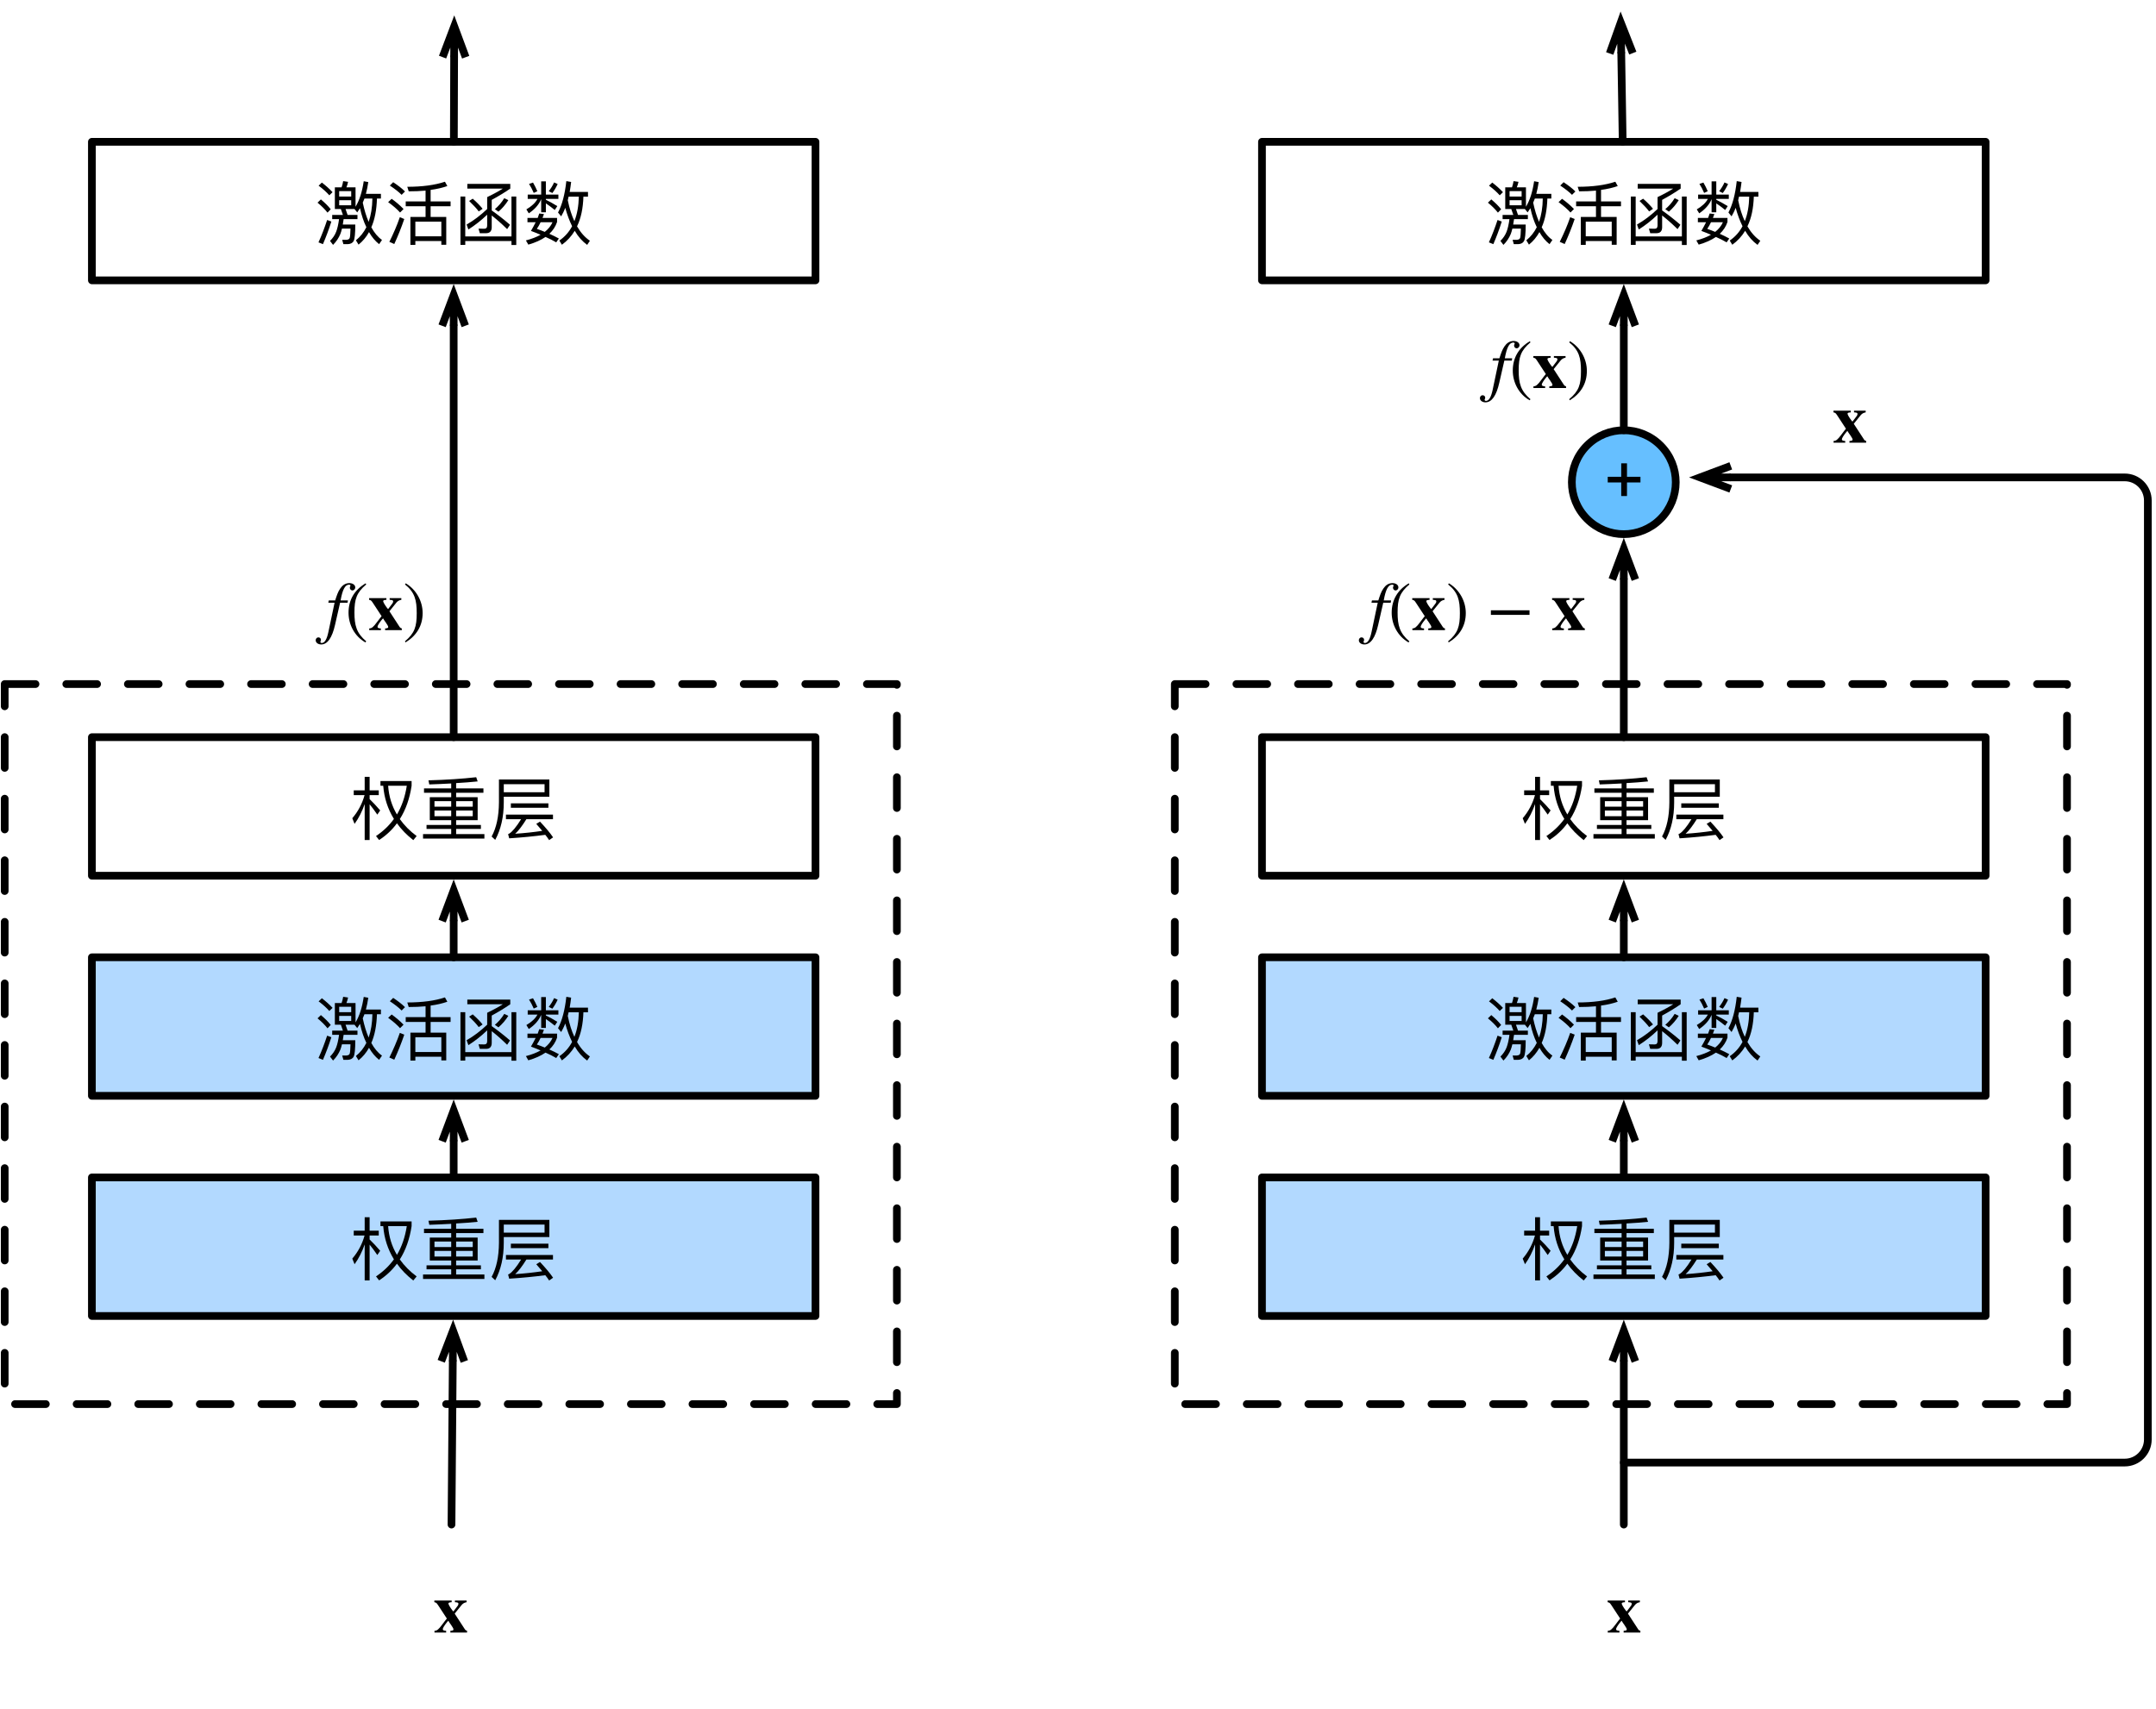 <?xml version="1.0" encoding="UTF-8"?>
<svg xmlns="http://www.w3.org/2000/svg" xmlns:xlink="http://www.w3.org/1999/xlink" width="373.333" height="296" viewBox="0 0 373.333 296" version="1.1">
<g id="surface1">
<path style="fill:none;stroke-width:1;stroke-linecap:round;stroke-linejoin:round;stroke:rgb(0%,0%,0%);stroke-opacity:1;stroke-dasharray:4,4;stroke-miterlimit:10;" d="M 112.602 -10.148 L 228.5 -10.148 L 228.5 83.399 L 112.602 83.399 Z M 112.602 -10.148 " transform="matrix(1.333,0,0,1.333,53.333,132)"/>
<path style=" stroke:none;fill-rule:nonzero;fill:rgb(69.804%,85.098%,100%);fill-opacity:1;" d="M 218.566 227.934 L 343.902 227.934 L 343.902 203.934 L 218.566 203.934 Z M 218.566 227.934 "/>
<path style="fill:none;stroke-width:1;stroke-linecap:round;stroke-linejoin:round;stroke:rgb(0%,0%,0%);stroke-opacity:1;stroke-miterlimit:10;" d="M 123.925 53.95 L 217.927 53.95 L 217.927 71.95 L 123.925 71.95 Z M 123.925 53.95 " transform="matrix(1.333,0,0,1.333,53.333,132)"/>
<path style=" stroke:none;fill-rule:nonzero;fill:rgb(0%,0%,0%);fill-opacity:1;" d="M 266.672 215.559 C 267.047 215.996 267.484 216.602 268.004 217.352 L 268.504 216.621 C 267.879 215.891 267.273 215.246 266.672 214.664 L 266.672 213.977 L 268.254 213.977 L 268.254 213.141 L 266.672 213.141 L 266.672 210.809 L 265.816 210.809 L 265.816 213.141 L 263.922 213.141 L 263.922 213.977 L 265.797 213.977 C 265.379 215.477 264.672 216.809 263.672 217.977 L 264.066 218.953 C 264.797 217.934 265.379 216.789 265.816 215.516 L 265.816 221.746 L 266.672 221.746 Z M 273.109 212.352 C 272.816 214.227 272.254 215.891 271.398 217.328 C 270.523 215.852 270.004 214.203 269.879 212.352 Z M 270.879 218.102 C 270.066 219.227 269.023 220.227 267.773 221.059 L 268.316 221.746 C 269.523 220.953 270.566 219.996 271.398 218.852 C 272.148 219.914 273.086 220.871 274.234 221.766 L 274.816 221.059 C 273.629 220.184 272.672 219.203 271.898 218.121 C 272.922 216.516 273.609 214.578 273.941 212.352 L 273.941 211.539 L 268.547 211.539 L 268.547 212.352 L 269.023 212.352 C 269.191 214.453 269.816 216.371 270.879 218.102 Z M 270.879 218.102 "/>
<path style=" stroke:none;fill-rule:nonzero;fill:rgb(0%,0%,0%);fill-opacity:1;" d="M 277.086 214.328 L 277.086 218.309 L 280.797 218.309 L 280.797 219.141 L 276.523 219.141 L 276.523 219.828 L 280.797 219.828 L 280.797 220.727 L 275.922 220.727 L 275.922 221.496 L 286.547 221.496 L 286.547 220.727 L 281.648 220.727 L 281.648 219.828 L 285.941 219.828 L 285.941 219.141 L 281.648 219.141 L 281.648 218.309 L 285.379 218.309 L 285.379 214.328 L 281.648 214.328 L 281.648 213.559 L 286.379 213.559 L 286.379 212.809 L 281.648 212.809 L 281.648 211.891 C 282.984 211.809 284.234 211.727 285.379 211.602 L 285.129 210.871 C 282.734 211.141 279.984 211.328 276.859 211.414 L 277.004 212.121 C 278.316 212.078 279.586 212.016 280.797 211.953 L 280.797 212.809 L 276.086 212.809 L 276.086 213.559 L 280.797 213.559 L 280.797 214.328 Z M 284.523 217.621 L 281.648 217.621 L 281.648 216.641 L 284.523 216.641 Z M 280.797 217.621 L 277.898 217.621 L 277.898 216.641 L 280.797 216.641 Z M 277.898 215.977 L 277.898 215.016 L 280.797 215.016 L 280.797 215.977 Z M 281.648 215.016 L 284.523 215.016 L 284.523 215.977 L 281.648 215.977 Z M 281.648 215.016 "/>
<path style=" stroke:none;fill-rule:nonzero;fill:rgb(0%,0%,0%);fill-opacity:1;" d="M 291.129 215.391 L 291.129 216.164 L 297.629 216.164 L 297.629 215.391 Z M 290.273 217.352 L 290.273 218.141 L 292.898 218.141 C 292.066 219.496 291.359 220.328 290.836 220.641 C 290.773 220.664 290.734 220.703 290.648 220.727 L 290.836 221.453 C 293.109 221.309 295.191 221.102 297.086 220.852 C 297.336 221.141 297.547 221.453 297.754 221.766 L 298.441 221.289 C 297.922 220.516 297.148 219.602 296.172 218.559 L 295.523 218.953 C 295.879 219.371 296.234 219.766 296.566 220.164 C 295.023 220.391 293.461 220.559 291.879 220.664 C 292.441 220.164 293.086 219.309 293.816 218.141 L 298.422 218.141 L 298.422 217.352 Z M 296.961 212.078 L 296.961 213.477 L 289.898 213.477 L 289.898 212.078 Z M 289.898 214.246 L 297.797 214.246 L 297.797 211.266 L 289.066 211.266 L 289.066 215.246 C 289.047 217.664 288.629 219.621 287.797 221.141 L 288.422 221.727 C 289.398 219.914 289.898 217.746 289.898 215.246 Z M 289.898 214.246 "/>
<path style=" stroke:none;fill-rule:nonzero;fill:rgb(0%,0%,0%);fill-opacity:1;" d="M 284.047 282.734 L 284.047 282.441 C 283.859 282.379 283.773 282.336 283.691 282.211 L 281.898 279.461 L 283.109 277.961 C 283.336 277.691 283.586 277.547 283.961 277.484 L 283.961 277.191 L 281.941 277.191 L 281.941 277.484 L 282.191 277.504 C 282.461 277.547 282.547 277.586 282.547 277.773 C 282.547 277.961 282.422 278.129 282.086 278.547 L 281.672 279.086 C 281.609 279.023 281.566 278.961 281.504 278.898 C 281.109 278.379 280.816 277.879 280.816 277.711 C 280.816 277.566 280.984 277.504 281.379 277.484 L 281.379 277.191 L 278.379 277.191 L 278.379 277.484 C 278.691 277.547 278.754 277.586 279.004 277.961 L 280.547 280.316 C 280.359 280.547 280.461 280.422 280.273 280.648 L 279.754 281.336 C 279.086 282.234 278.836 282.422 278.398 282.441 L 278.398 282.734 L 280.422 282.734 L 280.422 282.441 C 280.004 282.422 279.836 282.336 279.836 282.148 C 279.836 281.961 280.129 281.484 280.586 280.922 C 280.672 280.836 280.734 280.754 280.797 280.691 C 280.941 280.941 281.109 281.191 281.297 281.441 C 281.586 281.859 281.691 282.066 281.691 282.211 C 281.691 282.359 281.523 282.422 281.148 282.441 L 281.148 282.734 Z M 284.047 282.734 "/>
<path style="fill:none;stroke-width:1;stroke-linecap:round;stroke-linejoin:round;stroke:rgb(0%,0%,0%);stroke-opacity:1;stroke-miterlimit:10;" d="M 170.926 99.05 L 170.926 77.851 " transform="matrix(1.333,0,0,1.333,53.333,132)"/>
<path style="fill:none;stroke-width:1;stroke-linecap:butt;stroke-linejoin:miter;stroke:rgb(0%,0%,0%);stroke-opacity:1;stroke-miterlimit:10;" d="M 170.926 73.852 L 170.926 77.851 M 169.426 77.851 L 170.926 73.852 L 172.426 77.851 " transform="matrix(1.333,0,0,1.333,53.333,132)"/>
<path style="fill-rule:nonzero;fill:rgb(40%,74.902%,100%);fill-opacity:1;stroke-width:1;stroke-linecap:round;stroke-linejoin:round;stroke:rgb(0%,0%,0%);stroke-opacity:1;stroke-miterlimit:10;" d="M 175.698 -41.147 C 178.335 -38.511 178.335 -34.239 175.698 -31.603 C 173.062 -28.966 168.79 -28.966 166.153 -31.603 C 163.517 -34.239 163.517 -38.511 166.153 -41.147 C 168.79 -43.784 173.062 -43.784 175.698 -41.147 " transform="matrix(1.333,0,0,1.333,53.333,132)"/>
<path style=" stroke:none;fill-rule:nonzero;fill:rgb(0%,0%,0%);fill-opacity:1;" d="M 280.73 85.906 L 280.73 83.555 L 278.395 83.555 L 278.395 82.574 L 280.73 82.574 L 280.73 80.242 L 281.73 80.242 L 281.73 82.574 L 284.062 82.574 L 284.062 83.555 L 281.73 83.555 L 281.73 85.906 Z M 280.73 85.906 "/>
<path style=" stroke:none;fill-rule:nonzero;fill:rgb(69.804%,85.098%,100%);fill-opacity:1;" d="M 218.566 189.801 L 343.902 189.801 L 343.902 165.801 L 218.566 165.801 Z M 218.566 189.801 "/>
<path style="fill:none;stroke-width:1;stroke-linecap:round;stroke-linejoin:round;stroke:rgb(0%,0%,0%);stroke-opacity:1;stroke-miterlimit:10;" d="M 123.925 25.351 L 217.927 25.351 L 217.927 43.351 L 123.925 43.351 Z M 123.925 25.351 " transform="matrix(1.333,0,0,1.333,53.333,132)"/>
<path style=" stroke:none;fill-rule:nonzero;fill:rgb(0%,0%,0%);fill-opacity:1;" d="M 260.648 173.715 L 260.648 177.465 L 261.691 177.465 L 262.047 178.488 L 260.191 178.488 L 260.191 179.215 L 261.379 179.215 C 261.254 180.133 261.086 180.863 260.879 181.402 C 260.648 181.988 260.297 182.508 259.816 182.988 L 260.336 183.676 C 260.898 183.113 261.316 182.488 261.609 181.777 C 261.711 181.508 261.797 181.215 261.879 180.863 L 263.359 180.863 C 263.336 181.695 263.297 182.215 263.234 182.445 C 263.172 182.676 262.961 182.777 262.648 182.801 L 261.922 182.801 L 262.129 183.551 L 262.879 183.551 C 263.359 183.527 263.711 183.363 263.898 183.008 C 264.086 182.676 264.191 181.715 264.191 180.152 L 262.023 180.152 C 262.066 179.863 262.109 179.57 262.172 179.215 L 264.566 179.215 L 264.566 178.488 L 262.859 178.488 L 262.504 177.465 L 264.047 177.465 L 264.523 178.051 C 264.672 177.84 264.836 177.59 265.004 177.32 C 265.273 178.57 265.648 179.676 266.109 180.613 C 265.648 181.527 265.047 182.277 264.297 182.883 L 264.754 183.633 C 265.484 183.051 266.086 182.32 266.566 181.465 C 267.066 182.34 267.648 183.027 268.316 183.551 L 268.816 182.82 C 268.086 182.32 267.484 181.57 266.961 180.633 C 267.566 179.277 267.879 177.613 267.941 175.652 L 268.629 175.652 L 268.629 174.84 L 266.023 174.84 C 266.191 174.215 266.336 173.527 266.441 172.801 L 265.648 172.652 C 265.379 174.465 264.922 175.945 264.234 177.07 L 264.234 173.715 L 262.648 173.715 C 262.773 173.402 262.879 173.09 262.941 172.758 L 262.086 172.633 C 262.023 173.008 261.941 173.363 261.816 173.715 Z M 265.484 176.363 C 265.586 176.133 265.672 175.883 265.773 175.652 L 267.148 175.652 C 267.129 177.195 266.898 178.551 266.504 179.695 C 266.086 178.738 265.754 177.633 265.484 176.363 Z M 263.484 176.82 L 261.398 176.82 L 261.398 175.945 L 263.484 175.945 Z M 261.398 175.301 L 261.398 174.363 L 263.484 174.363 L 263.484 175.301 Z M 258.398 172.883 L 257.836 173.426 C 258.629 174.008 259.234 174.57 259.691 175.09 L 260.254 174.551 C 259.734 173.988 259.129 173.445 258.398 172.883 Z M 258.234 175.801 L 257.648 176.363 C 258.379 176.965 258.941 177.527 259.379 178.09 L 259.941 177.508 C 259.484 176.926 258.898 176.363 258.234 175.801 Z M 259.316 179.363 C 258.879 180.676 258.398 181.965 257.816 183.238 L 258.586 183.551 C 259.109 182.34 259.609 181.027 260.047 179.633 Z M 259.316 179.363 "/>
<path style=" stroke:none;fill-rule:nonzero;fill:rgb(0%,0%,0%);fill-opacity:1;" d="M 272.922 176.152 L 272.922 176.988 L 276.359 176.988 L 276.359 178.84 L 273.734 178.84 L 273.734 183.676 L 274.586 183.676 L 274.586 183.008 L 279.086 183.008 L 279.086 183.652 L 279.941 183.652 L 279.941 178.84 L 277.234 178.84 L 277.234 176.988 L 280.691 176.988 L 280.691 176.152 L 277.234 176.152 L 277.234 174.152 C 278.336 174.008 279.297 173.777 280.129 173.488 L 279.711 172.738 C 277.984 173.32 275.797 173.613 273.191 173.613 L 273.441 174.402 C 274.484 174.402 275.441 174.363 276.359 174.277 L 276.359 176.152 Z M 274.586 182.195 L 274.586 179.652 L 279.086 179.652 L 279.086 182.195 Z M 270.754 172.82 L 270.172 173.402 C 271.023 173.965 271.711 174.508 272.211 175.008 L 272.797 174.426 C 272.254 173.883 271.566 173.363 270.754 172.82 Z M 270.484 175.695 L 269.879 176.277 C 270.754 176.902 271.441 177.508 271.941 178.07 L 272.547 177.465 C 271.984 176.883 271.297 176.277 270.484 175.695 Z M 271.898 178.883 C 271.398 180.34 270.773 181.758 270.086 183.152 L 270.941 183.527 C 271.566 182.176 272.148 180.715 272.672 179.195 Z M 271.898 178.883 "/>
<path style=" stroke:none;fill-rule:nonzero;fill:rgb(0%,0%,0%);fill-opacity:1;" d="M 283.773 181.008 C 284.922 180.277 286.004 179.426 287.023 178.445 L 287.023 180.301 C 287.023 180.695 286.859 180.883 286.523 180.883 C 286.172 180.883 285.836 180.863 285.523 180.863 L 285.754 181.652 L 286.836 181.652 C 287.484 181.652 287.816 181.301 287.816 180.613 L 287.816 178.59 C 288.547 179.152 289.441 179.926 290.484 180.945 L 290.984 180.195 C 289.898 179.258 288.859 178.445 287.816 177.715 L 287.816 175.883 C 289.004 175.238 290.066 174.59 291.023 173.926 L 291.023 173.113 L 283.586 173.113 L 283.586 173.926 L 289.734 173.926 C 289.129 174.32 288.234 174.82 287.023 175.402 L 287.023 177.465 C 285.879 178.551 284.711 179.445 283.461 180.152 Z M 291.234 175.301 L 291.234 182.215 L 283.234 182.215 L 283.234 175.301 L 282.398 175.301 L 282.398 183.676 L 283.234 183.676 L 283.234 183.008 L 291.234 183.008 L 291.234 183.695 L 292.066 183.695 L 292.066 175.301 Z M 284.523 175.676 L 283.898 176.07 C 284.586 176.738 285.148 177.32 285.566 177.883 L 286.234 177.426 C 285.836 176.926 285.273 176.34 284.523 175.676 Z M 289.984 175.59 C 289.547 176.32 288.984 176.965 288.359 177.488 L 288.984 177.926 C 289.629 177.363 290.211 176.695 290.691 175.926 Z M 289.984 175.59 "/>
<path style=" stroke:none;fill-rule:nonzero;fill:rgb(0%,0%,0%);fill-opacity:1;" d="M 301.129 175.32 L 302.898 175.32 C 302.859 176.945 302.609 178.363 302.129 179.57 C 301.648 178.57 301.273 177.363 300.984 175.945 Z M 301.734 180.445 C 301.191 181.465 300.461 182.277 299.523 182.926 L 299.961 183.652 C 300.859 183.008 301.609 182.195 302.191 181.238 C 302.773 182.258 303.504 183.07 304.336 183.676 L 304.816 182.965 C 303.941 182.363 303.211 181.551 302.586 180.465 C 303.273 179.051 303.629 177.32 303.691 175.32 L 304.484 175.32 L 304.484 174.508 L 301.316 174.508 C 301.398 173.965 301.504 173.402 301.566 172.777 L 300.734 172.633 C 300.484 174.926 300.004 176.738 299.297 178.07 L 299.836 178.738 C 300.086 178.301 300.336 177.82 300.547 177.258 C 300.879 178.465 301.273 179.508 301.734 180.445 Z M 296.047 178.238 C 295.961 178.488 295.879 178.738 295.773 179.008 L 294.004 179.008 L 294.004 179.758 L 295.422 179.758 C 295.191 180.238 294.922 180.715 294.609 181.258 C 295.191 181.465 295.734 181.695 296.273 181.926 C 295.566 182.32 294.711 182.652 293.734 182.902 L 294.148 183.633 C 295.336 183.301 296.336 182.84 297.129 182.301 C 297.836 182.613 298.461 182.926 298.984 183.238 L 299.441 182.57 C 298.922 182.277 298.379 182.027 297.797 181.758 C 298.422 181.176 298.859 180.508 299.129 179.715 L 299.129 179.008 L 296.609 179.008 C 296.691 178.777 296.773 178.57 296.859 178.34 Z M 297.004 181.426 C 296.566 181.238 296.109 181.07 295.629 180.902 C 295.879 180.551 296.086 180.152 296.273 179.758 L 298.336 179.758 C 298.066 180.383 297.609 180.945 297.004 181.426 Z M 294.961 172.883 L 294.273 173.113 C 294.566 173.57 294.836 174.09 295.086 174.676 L 295.711 174.383 C 295.484 173.863 295.254 173.363 294.961 172.883 Z M 298.609 172.863 C 298.398 173.363 298.086 173.863 297.691 174.383 L 298.316 174.695 C 298.691 174.195 298.984 173.676 299.234 173.133 Z M 294.047 174.965 L 294.047 175.715 L 295.734 175.715 C 295.379 176.383 294.734 176.988 293.816 177.527 L 294.234 178.215 C 295.254 177.527 295.984 176.715 296.379 175.758 L 296.379 178.027 L 297.191 178.027 L 297.191 176.488 C 297.609 176.758 298.129 177.152 298.734 177.633 L 299.172 176.965 C 298.504 176.551 297.836 176.176 297.191 175.863 L 297.191 175.715 L 299.359 175.715 L 299.359 174.965 L 297.191 174.965 L 297.191 172.676 L 296.379 172.676 L 296.379 174.965 Z M 294.047 174.965 "/>
<path style="fill:none;stroke-width:1;stroke-linecap:round;stroke-linejoin:round;stroke:rgb(0%,0%,0%);stroke-opacity:1;stroke-miterlimit:10;" d="M 123.925 -80.602 L 217.927 -80.602 L 217.927 -62.602 L 123.925 -62.602 Z M 123.925 -80.602 " transform="matrix(1.333,0,0,1.333,53.333,132)"/>
<path style=" stroke:none;fill-rule:nonzero;fill:rgb(0%,0%,0%);fill-opacity:1;" d="M 260.648 32.449 L 260.648 36.199 L 261.691 36.199 L 262.047 37.223 L 260.191 37.223 L 260.191 37.949 L 261.379 37.949 C 261.254 38.867 261.086 39.598 260.879 40.137 C 260.648 40.723 260.297 41.242 259.816 41.723 L 260.336 42.41 C 260.898 41.848 261.316 41.223 261.609 40.512 C 261.711 40.242 261.797 39.949 261.879 39.598 L 263.359 39.598 C 263.336 40.43 263.297 40.949 263.234 41.18 C 263.172 41.41 262.961 41.512 262.648 41.535 L 261.922 41.535 L 262.129 42.285 L 262.879 42.285 C 263.359 42.262 263.711 42.098 263.898 41.742 C 264.086 41.41 264.191 40.449 264.191 38.887 L 262.023 38.887 C 262.066 38.598 262.109 38.305 262.172 37.949 L 264.566 37.949 L 264.566 37.223 L 262.859 37.223 L 262.504 36.199 L 264.047 36.199 L 264.523 36.785 C 264.672 36.574 264.836 36.324 265.004 36.055 C 265.273 37.305 265.648 38.41 266.109 39.348 C 265.648 40.262 265.047 41.012 264.297 41.617 L 264.754 42.367 C 265.484 41.785 266.086 41.055 266.566 40.199 C 267.066 41.074 267.648 41.762 268.316 42.285 L 268.816 41.555 C 268.086 41.055 267.484 40.305 266.961 39.367 C 267.566 38.012 267.879 36.348 267.941 34.387 L 268.629 34.387 L 268.629 33.574 L 266.023 33.574 C 266.191 32.949 266.336 32.262 266.441 31.535 L 265.648 31.387 C 265.379 33.199 264.922 34.68 264.234 35.805 L 264.234 32.449 L 262.648 32.449 C 262.773 32.137 262.879 31.824 262.941 31.492 L 262.086 31.367 C 262.023 31.742 261.941 32.098 261.816 32.449 Z M 265.484 35.098 C 265.586 34.867 265.672 34.617 265.773 34.387 L 267.148 34.387 C 267.129 35.93 266.898 37.285 266.504 38.43 C 266.086 37.473 265.754 36.367 265.484 35.098 Z M 263.484 35.555 L 261.398 35.555 L 261.398 34.68 L 263.484 34.68 Z M 261.398 34.035 L 261.398 33.098 L 263.484 33.098 L 263.484 34.035 Z M 258.398 31.617 L 257.836 32.16 C 258.629 32.742 259.234 33.305 259.691 33.824 L 260.254 33.285 C 259.734 32.723 259.129 32.18 258.398 31.617 Z M 258.234 34.535 L 257.648 35.098 C 258.379 35.699 258.941 36.262 259.379 36.824 L 259.941 36.242 C 259.484 35.66 258.898 35.098 258.234 34.535 Z M 259.316 38.098 C 258.879 39.41 258.398 40.699 257.816 41.973 L 258.586 42.285 C 259.109 41.074 259.609 39.762 260.047 38.367 Z M 259.316 38.098 "/>
<path style=" stroke:none;fill-rule:nonzero;fill:rgb(0%,0%,0%);fill-opacity:1;" d="M 272.922 34.887 L 272.922 35.723 L 276.359 35.723 L 276.359 37.574 L 273.734 37.574 L 273.734 42.41 L 274.586 42.41 L 274.586 41.742 L 279.086 41.742 L 279.086 42.387 L 279.941 42.387 L 279.941 37.574 L 277.234 37.574 L 277.234 35.723 L 280.691 35.723 L 280.691 34.887 L 277.234 34.887 L 277.234 32.887 C 278.336 32.742 279.297 32.512 280.129 32.223 L 279.711 31.473 C 277.984 32.055 275.797 32.348 273.191 32.348 L 273.441 33.137 C 274.484 33.137 275.441 33.098 276.359 33.012 L 276.359 34.887 Z M 274.586 40.93 L 274.586 38.387 L 279.086 38.387 L 279.086 40.93 Z M 270.754 31.555 L 270.172 32.137 C 271.023 32.699 271.711 33.242 272.211 33.742 L 272.797 33.16 C 272.254 32.617 271.566 32.098 270.754 31.555 Z M 270.484 34.43 L 269.879 35.012 C 270.754 35.637 271.441 36.242 271.941 36.805 L 272.547 36.199 C 271.984 35.617 271.297 35.012 270.484 34.43 Z M 271.898 37.617 C 271.398 39.074 270.773 40.492 270.086 41.887 L 270.941 42.262 C 271.566 40.91 272.148 39.449 272.672 37.93 Z M 271.898 37.617 "/>
<path style=" stroke:none;fill-rule:nonzero;fill:rgb(0%,0%,0%);fill-opacity:1;" d="M 283.773 39.742 C 284.922 39.012 286.004 38.16 287.023 37.18 L 287.023 39.035 C 287.023 39.43 286.859 39.617 286.523 39.617 C 286.172 39.617 285.836 39.598 285.523 39.598 L 285.754 40.387 L 286.836 40.387 C 287.484 40.387 287.816 40.035 287.816 39.348 L 287.816 37.324 C 288.547 37.887 289.441 38.66 290.484 39.68 L 290.984 38.93 C 289.898 37.992 288.859 37.18 287.816 36.449 L 287.816 34.617 C 289.004 33.973 290.066 33.324 291.023 32.66 L 291.023 31.848 L 283.586 31.848 L 283.586 32.66 L 289.734 32.66 C 289.129 33.055 288.234 33.555 287.023 34.137 L 287.023 36.199 C 285.879 37.285 284.711 38.18 283.461 38.887 Z M 291.234 34.035 L 291.234 40.949 L 283.234 40.949 L 283.234 34.035 L 282.398 34.035 L 282.398 42.41 L 283.234 42.41 L 283.234 41.742 L 291.234 41.742 L 291.234 42.43 L 292.066 42.43 L 292.066 34.035 Z M 284.523 34.41 L 283.898 34.805 C 284.586 35.473 285.148 36.055 285.566 36.617 L 286.234 36.16 C 285.836 35.66 285.273 35.074 284.523 34.41 Z M 289.984 34.324 C 289.547 35.055 288.984 35.699 288.359 36.223 L 288.984 36.66 C 289.629 36.098 290.211 35.43 290.691 34.66 Z M 289.984 34.324 "/>
<path style=" stroke:none;fill-rule:nonzero;fill:rgb(0%,0%,0%);fill-opacity:1;" d="M 301.129 34.055 L 302.898 34.055 C 302.859 35.68 302.609 37.098 302.129 38.305 C 301.648 37.305 301.273 36.098 300.984 34.68 Z M 301.734 39.18 C 301.191 40.199 300.461 41.012 299.523 41.66 L 299.961 42.387 C 300.859 41.742 301.609 40.93 302.191 39.973 C 302.773 40.992 303.504 41.805 304.336 42.41 L 304.816 41.699 C 303.941 41.098 303.211 40.285 302.586 39.199 C 303.273 37.785 303.629 36.055 303.691 34.055 L 304.484 34.055 L 304.484 33.242 L 301.316 33.242 C 301.398 32.699 301.504 32.137 301.566 31.512 L 300.734 31.367 C 300.484 33.66 300.004 35.473 299.297 36.805 L 299.836 37.473 C 300.086 37.035 300.336 36.555 300.547 35.992 C 300.879 37.199 301.273 38.242 301.734 39.18 Z M 296.047 36.973 C 295.961 37.223 295.879 37.473 295.773 37.742 L 294.004 37.742 L 294.004 38.492 L 295.422 38.492 C 295.191 38.973 294.922 39.449 294.609 39.992 C 295.191 40.199 295.734 40.43 296.273 40.66 C 295.566 41.055 294.711 41.387 293.734 41.637 L 294.148 42.367 C 295.336 42.035 296.336 41.574 297.129 41.035 C 297.836 41.348 298.461 41.66 298.984 41.973 L 299.441 41.305 C 298.922 41.012 298.379 40.762 297.797 40.492 C 298.422 39.91 298.859 39.242 299.129 38.449 L 299.129 37.742 L 296.609 37.742 C 296.691 37.512 296.773 37.305 296.859 37.074 Z M 297.004 40.16 C 296.566 39.973 296.109 39.805 295.629 39.637 C 295.879 39.285 296.086 38.887 296.273 38.492 L 298.336 38.492 C 298.066 39.117 297.609 39.68 297.004 40.16 Z M 294.961 31.617 L 294.273 31.848 C 294.566 32.305 294.836 32.824 295.086 33.41 L 295.711 33.117 C 295.484 32.598 295.254 32.098 294.961 31.617 Z M 298.609 31.598 C 298.398 32.098 298.086 32.598 297.691 33.117 L 298.316 33.43 C 298.691 32.93 298.984 32.41 299.234 31.867 Z M 294.047 33.699 L 294.047 34.449 L 295.734 34.449 C 295.379 35.117 294.734 35.723 293.816 36.262 L 294.234 36.949 C 295.254 36.262 295.984 35.449 296.379 34.492 L 296.379 36.762 L 297.191 36.762 L 297.191 35.223 C 297.609 35.492 298.129 35.887 298.734 36.367 L 299.172 35.699 C 298.504 35.285 297.836 34.91 297.191 34.598 L 297.191 34.449 L 299.359 34.449 L 299.359 33.699 L 297.191 33.699 L 297.191 31.41 L 296.379 31.41 L 296.379 33.699 Z M 294.047 33.699 "/>
<path style="fill:none;stroke-width:1;stroke-linecap:round;stroke-linejoin:round;stroke:rgb(0%,0%,0%);stroke-opacity:1;stroke-miterlimit:10;" d="M 123.925 -3.249 L 217.927 -3.249 L 217.927 14.751 L 123.925 14.751 Z M 123.925 -3.249 " transform="matrix(1.333,0,0,1.333,53.333,132)"/>
<path style=" stroke:none;fill-rule:nonzero;fill:rgb(0%,0%,0%);fill-opacity:1;" d="M 266.672 139.293 C 267.047 139.73 267.484 140.332 268.004 141.082 L 268.504 140.355 C 267.879 139.625 267.273 138.98 266.672 138.395 L 266.672 137.707 L 268.254 137.707 L 268.254 136.875 L 266.672 136.875 L 266.672 134.543 L 265.816 134.543 L 265.816 136.875 L 263.922 136.875 L 263.922 137.707 L 265.797 137.707 C 265.379 139.207 264.672 140.543 263.672 141.707 L 264.066 142.688 C 264.797 141.668 265.379 140.52 265.816 139.25 L 265.816 145.48 L 266.672 145.48 Z M 273.109 136.082 C 272.816 137.957 272.254 139.625 271.398 141.062 C 270.523 139.582 270.004 137.938 269.879 136.082 Z M 270.879 141.832 C 270.066 142.957 269.023 143.957 267.773 144.793 L 268.316 145.48 C 269.523 144.688 270.566 143.73 271.398 142.582 C 272.148 143.645 273.086 144.605 274.234 145.5 L 274.816 144.793 C 273.629 143.918 272.672 142.938 271.898 141.855 C 272.922 140.25 273.609 138.312 273.941 136.082 L 273.941 135.27 L 268.547 135.27 L 268.547 136.082 L 269.023 136.082 C 269.191 138.188 269.816 140.105 270.879 141.832 Z M 270.879 141.832 "/>
<path style=" stroke:none;fill-rule:nonzero;fill:rgb(0%,0%,0%);fill-opacity:1;" d="M 277.086 138.062 L 277.086 142.043 L 280.797 142.043 L 280.797 142.875 L 276.523 142.875 L 276.523 143.562 L 280.797 143.562 L 280.797 144.457 L 275.922 144.457 L 275.922 145.23 L 286.547 145.23 L 286.547 144.457 L 281.648 144.457 L 281.648 143.562 L 285.941 143.562 L 285.941 142.875 L 281.648 142.875 L 281.648 142.043 L 285.379 142.043 L 285.379 138.062 L 281.648 138.062 L 281.648 137.293 L 286.379 137.293 L 286.379 136.543 L 281.648 136.543 L 281.648 135.625 C 282.984 135.543 284.234 135.457 285.379 135.332 L 285.129 134.605 C 282.734 134.875 279.984 135.062 276.859 135.145 L 277.004 135.855 C 278.316 135.812 279.586 135.75 280.797 135.688 L 280.797 136.543 L 276.086 136.543 L 276.086 137.293 L 280.797 137.293 L 280.797 138.062 Z M 284.523 141.355 L 281.648 141.355 L 281.648 140.375 L 284.523 140.375 Z M 280.797 141.355 L 277.898 141.355 L 277.898 140.375 L 280.797 140.375 Z M 277.898 139.707 L 277.898 138.75 L 280.797 138.75 L 280.797 139.707 Z M 281.648 138.75 L 284.523 138.75 L 284.523 139.707 L 281.648 139.707 Z M 281.648 138.75 "/>
<path style=" stroke:none;fill-rule:nonzero;fill:rgb(0%,0%,0%);fill-opacity:1;" d="M 291.129 139.125 L 291.129 139.895 L 297.629 139.895 L 297.629 139.125 Z M 290.273 141.082 L 290.273 141.875 L 292.898 141.875 C 292.066 143.23 291.359 144.062 290.836 144.375 C 290.773 144.395 290.734 144.438 290.648 144.457 L 290.836 145.188 C 293.109 145.043 295.191 144.832 297.086 144.582 C 297.336 144.875 297.547 145.188 297.754 145.5 L 298.441 145.02 C 297.922 144.25 297.148 143.332 296.172 142.293 L 295.523 142.688 C 295.879 143.105 296.234 143.5 296.566 143.895 C 295.023 144.125 293.461 144.293 291.879 144.395 C 292.441 143.895 293.086 143.043 293.816 141.875 L 298.422 141.875 L 298.422 141.082 Z M 296.961 135.812 L 296.961 137.207 L 289.898 137.207 L 289.898 135.812 Z M 289.898 137.98 L 297.797 137.98 L 297.797 135 L 289.066 135 L 289.066 138.98 C 289.047 141.395 288.629 143.355 287.797 144.875 L 288.422 145.457 C 289.398 143.645 289.898 141.48 289.898 138.98 Z M 289.898 137.98 "/>
<path style="fill:none;stroke-width:1;stroke-linecap:round;stroke-linejoin:round;stroke:rgb(0%,0%,0%);stroke-opacity:1;stroke-miterlimit:10;" d="M 170.926 53.95 L 170.926 49.251 " transform="matrix(1.333,0,0,1.333,53.333,132)"/>
<path style="fill:none;stroke-width:1;stroke-linecap:butt;stroke-linejoin:miter;stroke:rgb(0%,0%,0%);stroke-opacity:1;stroke-miterlimit:10;" d="M 170.926 45.249 L 170.926 49.251 M 169.426 49.251 L 170.926 45.249 L 172.426 49.251 " transform="matrix(1.333,0,0,1.333,53.333,132)"/>
<path style="fill:none;stroke-width:1;stroke-linecap:round;stroke-linejoin:round;stroke:rgb(0%,0%,0%);stroke-opacity:1;stroke-miterlimit:10;" d="M 170.926 25.351 L 170.926 20.648 " transform="matrix(1.333,0,0,1.333,53.333,132)"/>
<path style="fill:none;stroke-width:1;stroke-linecap:butt;stroke-linejoin:miter;stroke:rgb(0%,0%,0%);stroke-opacity:1;stroke-miterlimit:10;" d="M 170.926 16.649 L 170.926 20.648 M 169.426 20.648 L 170.926 16.649 L 172.426 20.648 " transform="matrix(1.333,0,0,1.333,53.333,132)"/>
<path style="fill:none;stroke-width:1;stroke-linecap:round;stroke-linejoin:round;stroke:rgb(0%,0%,0%);stroke-opacity:1;stroke-miterlimit:10;" d="M 170.926 -3.249 L 170.926 -23.728 " transform="matrix(1.333,0,0,1.333,53.333,132)"/>
<path style="fill:none;stroke-width:1;stroke-linecap:butt;stroke-linejoin:miter;stroke:rgb(0%,0%,0%);stroke-opacity:1;stroke-miterlimit:10;" d="M 170.926 -27.727 L 170.926 -23.728 M 169.426 -23.728 L 170.926 -27.727 L 172.426 -23.728 " transform="matrix(1.333,0,0,1.333,53.333,132)"/>
<path style="fill:none;stroke-width:1;stroke-linecap:round;stroke-linejoin:round;stroke:rgb(0%,0%,0%);stroke-opacity:1;stroke-miterlimit:10;" d="M 170.926 -43.125 L 170.926 -56.698 " transform="matrix(1.333,0,0,1.333,53.333,132)"/>
<path style="fill:none;stroke-width:1;stroke-linecap:butt;stroke-linejoin:miter;stroke:rgb(0%,0%,0%);stroke-opacity:1;stroke-miterlimit:10;" d="M 170.926 -60.7 L 170.926 -56.698 M 169.426 -56.698 L 170.926 -60.7 L 172.426 -56.698 " transform="matrix(1.333,0,0,1.333,53.333,132)"/>
<path style="fill:none;stroke-width:1;stroke-linecap:round;stroke-linejoin:round;stroke:rgb(0%,0%,0%);stroke-opacity:1;stroke-miterlimit:10;" d="M 170.926 90.996 L 236 90.996 C 237.655 90.996 239 89.651 239 87.996 L 239 -33.999 C 239 -35.657 237.655 -36.999 236 -36.999 L 184.824 -36.999 " transform="matrix(1.333,0,0,1.333,53.333,132)"/>
<path style="fill:none;stroke-width:1;stroke-linecap:butt;stroke-linejoin:miter;stroke:rgb(0%,0%,0%);stroke-opacity:1;stroke-miterlimit:10;" d="M 180.825 -36.999 L 184.824 -36.999 M 184.824 -35.499 L 180.825 -36.999 L 184.824 -38.499 " transform="matrix(1.333,0,0,1.333,53.333,132)"/>
<path style=" stroke:none;fill-rule:nonzero;fill:rgb(0%,0%,0%);fill-opacity:1;" d="M 237.566 103.988 L 237.484 104.383 L 238.566 104.383 L 237.504 109.426 C 237.234 110.715 236.859 111.363 236.336 111.363 C 236.211 111.363 236.109 111.277 236.109 111.176 C 236.109 111.051 236.211 110.988 236.211 110.82 C 236.211 110.57 236.023 110.383 235.754 110.383 C 235.504 110.383 235.297 110.613 235.297 110.883 C 235.297 111.301 235.711 111.613 236.254 111.613 C 237.336 111.613 238.148 110.445 238.648 108.215 L 239.523 104.383 L 240.816 104.383 L 240.879 103.988 L 239.609 103.988 C 239.941 102.09 240.398 101.258 241.066 101.258 C 241.234 101.258 241.316 101.32 241.316 101.426 C 241.316 101.527 241.211 101.59 241.211 101.777 C 241.211 102.07 241.441 102.258 241.648 102.258 C 241.922 102.258 242.148 102.008 242.148 101.738 C 242.148 101.301 241.711 100.988 241.129 100.988 C 240.398 100.988 239.898 101.402 239.547 101.926 C 239.148 102.488 238.941 103.152 238.672 103.988 Z M 237.566 103.988 "/>
<path style=" stroke:none;fill-rule:nonzero;fill:rgb(0%,0%,0%);fill-opacity:1;" d="M 244.047 111.07 C 242.359 109.652 242.008 108.301 242.008 106.07 C 242.008 103.758 242.383 102.633 244.047 101.215 L 243.945 101.027 C 242.027 102.152 240.984 103.883 240.984 106.113 C 240.984 108.152 242.008 110.176 243.902 111.258 Z M 244.047 111.07 "/>
<path style=" stroke:none;fill-rule:nonzero;fill:rgb(0%,0%,0%);fill-opacity:1;" d="M 250.211 109.133 L 250.211 108.84 C 250.023 108.777 249.941 108.738 249.855 108.613 L 248.066 105.863 L 249.273 104.363 C 249.504 104.09 249.754 103.945 250.129 103.883 L 250.129 103.59 L 248.105 103.59 L 248.105 103.883 L 248.355 103.902 C 248.629 103.945 248.711 103.988 248.711 104.176 C 248.711 104.363 248.586 104.527 248.254 104.945 L 247.836 105.488 C 247.773 105.426 247.73 105.363 247.668 105.301 C 247.273 104.777 246.98 104.277 246.98 104.113 C 246.98 103.965 247.148 103.902 247.543 103.883 L 247.543 103.59 L 244.543 103.59 L 244.543 103.883 C 244.855 103.945 244.918 103.988 245.168 104.363 L 246.711 106.715 C 246.523 106.945 246.629 106.82 246.441 107.051 L 245.918 107.738 C 245.254 108.633 245.004 108.82 244.566 108.84 L 244.566 109.133 L 246.586 109.133 L 246.586 108.84 C 246.168 108.82 246.004 108.738 246.004 108.551 C 246.004 108.363 246.293 107.883 246.754 107.32 C 246.836 107.238 246.898 107.152 246.961 107.09 C 247.105 107.34 247.273 107.59 247.461 107.84 C 247.754 108.258 247.855 108.465 247.855 108.613 C 247.855 108.758 247.691 108.82 247.316 108.84 L 247.316 109.133 Z M 250.211 109.133 "/>
<path style=" stroke:none;fill-rule:nonzero;fill:rgb(0%,0%,0%);fill-opacity:1;" d="M 250.754 101.215 C 252.48 102.59 252.793 103.965 252.793 106.195 C 252.793 108.527 252.441 109.652 250.754 111.07 L 250.855 111.258 C 252.754 110.09 253.816 108.383 253.816 106.176 C 253.816 104.133 252.73 102.133 250.898 101.027 Z M 250.754 101.215 "/>
<path style=" stroke:none;fill-rule:nonzero;fill:rgb(0%,0%,0%);fill-opacity:1;" d="M 264.852 106.488 L 264.852 105.695 L 258.164 105.695 L 258.164 106.488 Z M 264.852 106.488 "/>
<path style=" stroke:none;fill-rule:nonzero;fill:rgb(0%,0%,0%);fill-opacity:1;" d="M 274.426 109.133 L 274.426 108.84 C 274.238 108.777 274.156 108.738 274.074 108.613 L 272.281 105.863 L 273.488 104.363 C 273.719 104.09 273.969 103.945 274.344 103.883 L 274.344 103.59 L 272.324 103.59 L 272.324 103.883 L 272.574 103.902 C 272.844 103.945 272.926 103.988 272.926 104.176 C 272.926 104.363 272.801 104.527 272.469 104.945 L 272.051 105.488 C 271.988 105.426 271.949 105.363 271.887 105.301 C 271.488 104.777 271.199 104.277 271.199 104.113 C 271.199 103.965 271.363 103.902 271.762 103.883 L 271.762 103.59 L 268.762 103.59 L 268.762 103.883 C 269.074 103.945 269.137 103.988 269.387 104.363 L 270.926 106.715 C 270.738 106.945 270.844 106.82 270.656 107.051 L 270.137 107.738 C 269.469 108.633 269.219 108.82 268.781 108.84 L 268.781 109.133 L 270.801 109.133 L 270.801 108.84 C 270.387 108.82 270.219 108.738 270.219 108.551 C 270.219 108.363 270.512 107.883 270.969 107.32 C 271.051 107.238 271.113 107.152 271.176 107.09 C 271.324 107.34 271.488 107.59 271.676 107.84 C 271.969 108.258 272.074 108.465 272.074 108.613 C 272.074 108.758 271.906 108.82 271.531 108.84 L 271.531 109.133 Z M 274.426 109.133 "/>
<path style=" stroke:none;fill-rule:nonzero;fill:rgb(0%,0%,0%);fill-opacity:1;" d="M 323.145 76.668 L 323.145 76.375 C 322.957 76.312 322.875 76.27 322.793 76.145 L 321 73.395 L 322.207 71.895 C 322.438 71.625 322.688 71.48 323.062 71.418 L 323.062 71.125 L 321.043 71.125 L 321.043 71.418 L 321.293 71.438 C 321.562 71.48 321.645 71.52 321.645 71.707 C 321.645 71.895 321.52 72.062 321.188 72.48 L 320.77 73.02 C 320.707 72.957 320.668 72.895 320.605 72.832 C 320.207 72.312 319.918 71.812 319.918 71.645 C 319.918 71.5 320.082 71.438 320.48 71.418 L 320.48 71.125 L 317.48 71.125 L 317.48 71.418 C 317.793 71.48 317.855 71.52 318.105 71.895 L 319.645 74.25 C 319.457 74.48 319.562 74.355 319.375 74.582 L 318.855 75.27 C 318.188 76.168 317.938 76.355 317.5 76.375 L 317.5 76.668 L 319.52 76.668 L 319.52 76.375 C 319.105 76.355 318.938 76.27 318.938 76.082 C 318.938 75.895 319.23 75.418 319.688 74.855 C 319.77 74.77 319.832 74.688 319.895 74.625 C 320.043 74.875 320.207 75.125 320.395 75.375 C 320.688 75.793 320.793 76 320.793 76.145 C 320.793 76.293 320.625 76.355 320.25 76.375 L 320.25 76.668 Z M 323.145 76.668 "/>
<path style=" stroke:none;fill-rule:nonzero;fill:rgb(0%,0%,0%);fill-opacity:1;" d="M 258.535 62.055 L 258.449 62.449 L 259.535 62.449 L 258.473 67.492 C 258.199 68.785 257.824 69.43 257.305 69.43 C 257.18 69.43 257.074 69.348 257.074 69.242 C 257.074 69.117 257.18 69.055 257.18 68.887 C 257.18 68.637 256.992 68.449 256.723 68.449 C 256.473 68.449 256.262 68.68 256.262 68.949 C 256.262 69.367 256.68 69.68 257.223 69.68 C 258.305 69.68 259.117 68.512 259.617 66.285 L 260.492 62.449 L 261.785 62.449 L 261.848 62.055 L 260.574 62.055 C 260.91 60.16 261.367 59.324 262.035 59.324 C 262.199 59.324 262.285 59.387 262.285 59.492 C 262.285 59.598 262.18 59.66 262.18 59.848 C 262.18 60.137 262.41 60.324 262.617 60.324 C 262.887 60.324 263.117 60.074 263.117 59.805 C 263.117 59.367 262.68 59.055 262.098 59.055 C 261.367 59.055 260.867 59.473 260.512 59.992 C 260.117 60.555 259.91 61.223 259.637 62.055 Z M 258.535 62.055 "/>
<path style=" stroke:none;fill-rule:nonzero;fill:rgb(0%,0%,0%);fill-opacity:1;" d="M 265.016 69.137 C 263.328 67.723 262.973 66.367 262.973 64.137 C 262.973 61.824 263.348 60.699 265.016 59.285 L 264.91 59.098 C 262.996 60.223 261.953 61.949 261.953 64.18 C 261.953 66.223 262.973 68.242 264.871 69.324 Z M 265.016 69.137 "/>
<path style=" stroke:none;fill-rule:nonzero;fill:rgb(0%,0%,0%);fill-opacity:1;" d="M 271.18 67.199 L 271.18 66.91 C 270.992 66.848 270.906 66.805 270.824 66.68 L 269.031 63.93 L 270.242 62.43 C 270.469 62.16 270.719 62.012 271.094 61.949 L 271.094 61.66 L 269.074 61.66 L 269.074 61.949 L 269.324 61.973 C 269.594 62.012 269.68 62.055 269.68 62.242 C 269.68 62.43 269.555 62.598 269.219 63.012 L 268.805 63.555 C 268.742 63.492 268.699 63.43 268.637 63.367 C 268.242 62.848 267.949 62.348 267.949 62.18 C 267.949 62.035 268.117 61.973 268.512 61.949 L 268.512 61.66 L 265.512 61.66 L 265.512 61.949 C 265.824 62.012 265.887 62.055 266.137 62.43 L 267.68 64.785 C 267.492 65.012 267.594 64.887 267.406 65.117 L 266.887 65.805 C 266.219 66.699 265.969 66.887 265.531 66.91 L 265.531 67.199 L 267.555 67.199 L 267.555 66.91 C 267.137 66.887 266.969 66.805 266.969 66.617 C 266.969 66.43 267.262 65.949 267.719 65.387 C 267.805 65.305 267.867 65.223 267.93 65.16 C 268.074 65.41 268.242 65.66 268.43 65.91 C 268.719 66.324 268.824 66.535 268.824 66.68 C 268.824 66.824 268.656 66.887 268.281 66.91 L 268.281 67.199 Z M 271.18 67.199 "/>
<path style=" stroke:none;fill-rule:nonzero;fill:rgb(0%,0%,0%);fill-opacity:1;" d="M 271.719 59.285 C 273.449 60.66 273.762 62.035 273.762 64.262 C 273.762 66.598 273.406 67.723 271.719 69.137 L 271.824 69.324 C 273.719 68.16 274.781 66.449 274.781 64.242 C 274.781 62.199 273.699 60.199 271.867 59.098 Z M 271.719 59.285 "/>
<path style="fill:none;stroke-width:1;stroke-linecap:round;stroke-linejoin:round;stroke:rgb(0%,0%,0%);stroke-opacity:1;stroke-miterlimit:10;" d="M 170.782 -80.602 L 170.595 -92.101 " transform="matrix(1.333,0,0,1.333,53.333,132)"/>
<path style="fill:none;stroke-width:1;stroke-linecap:butt;stroke-linejoin:miter;stroke:rgb(0%,0%,0%);stroke-opacity:1;stroke-miterlimit:10;" d="M 170.53 -96.103 L 170.595 -92.101 M 169.095 -92.077 L 170.53 -96.103 L 172.095 -92.124 " transform="matrix(1.333,0,0,1.333,53.333,132)"/>
<path style="fill:none;stroke-width:1;stroke-linecap:round;stroke-linejoin:round;stroke:rgb(0%,0%,0%);stroke-opacity:1;stroke-dasharray:4,4;stroke-miterlimit:10;" d="M -39.399 -10.148 L 76.499 -10.148 L 76.499 83.399 L -39.399 83.399 Z M -39.399 -10.148 " transform="matrix(1.333,0,0,1.333,53.333,132)"/>
<path style=" stroke:none;fill-rule:nonzero;fill:rgb(69.804%,85.098%,100%);fill-opacity:1;" d="M 15.902 227.934 L 141.234 227.934 L 141.234 203.934 L 15.902 203.934 Z M 15.902 227.934 "/>
<path style="fill:none;stroke-width:1;stroke-linecap:round;stroke-linejoin:round;stroke:rgb(0%,0%,0%);stroke-opacity:1;stroke-miterlimit:10;" d="M -28.073 53.95 L 65.926 53.95 L 65.926 71.95 L -28.073 71.95 Z M -28.073 53.95 " transform="matrix(1.333,0,0,1.333,53.333,132)"/>
<path style=" stroke:none;fill-rule:nonzero;fill:rgb(0%,0%,0%);fill-opacity:1;" d="M 64.004 215.559 C 64.379 215.996 64.816 216.602 65.336 217.352 L 65.836 216.621 C 65.211 215.891 64.609 215.246 64.004 214.664 L 64.004 213.977 L 65.586 213.977 L 65.586 213.141 L 64.004 213.141 L 64.004 210.809 L 63.148 210.809 L 63.148 213.141 L 61.254 213.141 L 61.254 213.977 L 63.129 213.977 C 62.711 215.477 62.004 216.809 61.004 217.977 L 61.398 218.953 C 62.129 217.934 62.711 216.789 63.148 215.516 L 63.148 221.746 L 64.004 221.746 Z M 70.441 212.352 C 70.148 214.227 69.586 215.891 68.734 217.328 C 67.859 215.852 67.336 214.203 67.211 212.352 Z M 68.211 218.102 C 67.398 219.227 66.359 220.227 65.109 221.059 L 65.648 221.746 C 66.859 220.953 67.898 219.996 68.734 218.852 C 69.484 219.914 70.422 220.871 71.566 221.766 L 72.148 221.059 C 70.961 220.184 70.004 219.203 69.234 218.121 C 70.254 216.516 70.941 214.578 71.273 212.352 L 71.273 211.539 L 65.879 211.539 L 65.879 212.352 L 66.359 212.352 C 66.523 214.453 67.148 216.371 68.211 218.102 Z M 68.211 218.102 "/>
<path style=" stroke:none;fill-rule:nonzero;fill:rgb(0%,0%,0%);fill-opacity:1;" d="M 74.422 214.328 L 74.422 218.309 L 78.129 218.309 L 78.129 219.141 L 73.859 219.141 L 73.859 219.828 L 78.129 219.828 L 78.129 220.727 L 73.254 220.727 L 73.254 221.496 L 83.879 221.496 L 83.879 220.727 L 78.984 220.727 L 78.984 219.828 L 83.273 219.828 L 83.273 219.141 L 78.984 219.141 L 78.984 218.309 L 82.711 218.309 L 82.711 214.328 L 78.984 214.328 L 78.984 213.559 L 83.711 213.559 L 83.711 212.809 L 78.984 212.809 L 78.984 211.891 C 80.316 211.809 81.566 211.727 82.711 211.602 L 82.461 210.871 C 80.066 211.141 77.316 211.328 74.191 211.414 L 74.336 212.121 C 75.648 212.078 76.922 212.016 78.129 211.953 L 78.129 212.809 L 73.422 212.809 L 73.422 213.559 L 78.129 213.559 L 78.129 214.328 Z M 81.859 217.621 L 78.984 217.621 L 78.984 216.641 L 81.859 216.641 Z M 78.129 217.621 L 75.234 217.621 L 75.234 216.641 L 78.129 216.641 Z M 75.234 215.977 L 75.234 215.016 L 78.129 215.016 L 78.129 215.977 Z M 78.984 215.016 L 81.859 215.016 L 81.859 215.977 L 78.984 215.977 Z M 78.984 215.016 "/>
<path style=" stroke:none;fill-rule:nonzero;fill:rgb(0%,0%,0%);fill-opacity:1;" d="M 88.461 215.391 L 88.461 216.164 L 94.961 216.164 L 94.961 215.391 Z M 87.609 217.352 L 87.609 218.141 L 90.234 218.141 C 89.398 219.496 88.691 220.328 88.172 220.641 C 88.109 220.664 88.066 220.703 87.984 220.727 L 88.172 221.453 C 90.441 221.309 92.523 221.102 94.422 220.852 C 94.672 221.141 94.879 221.453 95.086 221.766 L 95.773 221.289 C 95.254 220.516 94.484 219.602 93.504 218.559 L 92.859 218.953 C 93.211 219.371 93.566 219.766 93.898 220.164 C 92.359 220.391 90.797 220.559 89.211 220.664 C 89.773 220.164 90.422 219.309 91.148 218.141 L 95.754 218.141 L 95.754 217.352 Z M 94.297 212.078 L 94.297 213.477 L 87.234 213.477 L 87.234 212.078 Z M 87.234 214.246 L 95.129 214.246 L 95.129 211.266 L 86.398 211.266 L 86.398 215.246 C 86.379 217.664 85.961 219.621 85.129 221.141 L 85.754 221.727 C 86.734 219.914 87.234 217.746 87.234 215.246 Z M 87.234 214.246 "/>
<path style=" stroke:none;fill-rule:nonzero;fill:rgb(0%,0%,0%);fill-opacity:1;" d="M 80.879 282.734 L 80.879 282.441 C 80.691 282.379 80.609 282.336 80.523 282.211 L 78.734 279.461 L 79.941 277.961 C 80.172 277.691 80.422 277.547 80.797 277.484 L 80.797 277.191 L 78.773 277.191 L 78.773 277.484 L 79.023 277.504 C 79.297 277.547 79.379 277.586 79.379 277.773 C 79.379 277.961 79.254 278.129 78.922 278.547 L 78.504 279.086 C 78.441 279.023 78.398 278.961 78.336 278.898 C 77.941 278.379 77.648 277.879 77.648 277.711 C 77.648 277.566 77.816 277.504 78.211 277.484 L 78.211 277.191 L 75.211 277.191 L 75.211 277.484 C 75.523 277.547 75.586 277.586 75.836 277.961 L 77.379 280.316 C 77.191 280.547 77.297 280.422 77.109 280.648 L 76.586 281.336 C 75.922 282.234 75.672 282.422 75.234 282.441 L 75.234 282.734 L 77.254 282.734 L 77.254 282.441 C 76.836 282.422 76.672 282.336 76.672 282.148 C 76.672 281.961 76.961 281.484 77.422 280.922 C 77.504 280.836 77.566 280.754 77.629 280.691 C 77.773 280.941 77.941 281.191 78.129 281.441 C 78.422 281.859 78.523 282.066 78.523 282.211 C 78.523 282.359 78.359 282.422 77.984 282.441 L 77.984 282.734 Z M 80.879 282.734 "/>
<path style="fill:none;stroke-width:1;stroke-linecap:round;stroke-linejoin:round;stroke:rgb(0%,0%,0%);stroke-opacity:1;stroke-miterlimit:10;" d="M 18.641 99.05 L 18.808 77.851 " transform="matrix(1.333,0,0,1.333,53.333,132)"/>
<path style="fill:none;stroke-width:1;stroke-linecap:butt;stroke-linejoin:miter;stroke:rgb(0%,0%,0%);stroke-opacity:1;stroke-miterlimit:10;" d="M 18.84 73.852 L 18.808 77.851 M 17.308 77.839 L 18.84 73.852 L 20.308 77.862 " transform="matrix(1.333,0,0,1.333,53.333,132)"/>
<path style=" stroke:none;fill-rule:nonzero;fill:rgb(69.804%,85.098%,100%);fill-opacity:1;" d="M 15.902 189.801 L 141.234 189.801 L 141.234 165.801 L 15.902 165.801 Z M 15.902 189.801 "/>
<path style="fill:none;stroke-width:1;stroke-linecap:round;stroke-linejoin:round;stroke:rgb(0%,0%,0%);stroke-opacity:1;stroke-miterlimit:10;" d="M -28.073 25.351 L 65.926 25.351 L 65.926 43.351 L -28.073 43.351 Z M -28.073 25.351 " transform="matrix(1.333,0,0,1.333,53.333,132)"/>
<path style=" stroke:none;fill-rule:nonzero;fill:rgb(0%,0%,0%);fill-opacity:1;" d="M 57.984 173.715 L 57.984 177.465 L 59.023 177.465 L 59.379 178.488 L 57.523 178.488 L 57.523 179.215 L 58.711 179.215 C 58.586 180.133 58.422 180.863 58.211 181.402 C 57.984 181.988 57.629 182.508 57.148 182.988 L 57.672 183.676 C 58.234 183.113 58.648 182.488 58.941 181.777 C 59.047 181.508 59.129 181.215 59.211 180.863 L 60.691 180.863 C 60.672 181.695 60.629 182.215 60.566 182.445 C 60.504 182.676 60.297 182.777 59.984 182.801 L 59.254 182.801 L 59.461 183.551 L 60.211 183.551 C 60.691 183.527 61.047 183.363 61.234 183.008 C 61.422 182.676 61.523 181.715 61.523 180.152 L 59.359 180.152 C 59.398 179.863 59.441 179.57 59.504 179.215 L 61.898 179.215 L 61.898 178.488 L 60.191 178.488 L 59.836 177.465 L 61.379 177.465 L 61.859 178.051 C 62.004 177.84 62.172 177.59 62.336 177.32 C 62.609 178.57 62.984 179.676 63.441 180.613 C 62.984 181.527 62.379 182.277 61.629 182.883 L 62.086 183.633 C 62.816 183.051 63.422 182.32 63.898 181.465 C 64.398 182.34 64.984 183.027 65.648 183.551 L 66.148 182.82 C 65.422 182.32 64.816 181.57 64.297 180.633 C 64.898 179.277 65.211 177.613 65.273 175.652 L 65.961 175.652 L 65.961 174.84 L 63.359 174.84 C 63.523 174.215 63.672 173.527 63.773 172.801 L 62.984 172.652 C 62.711 174.465 62.254 175.945 61.566 177.07 L 61.566 173.715 L 59.984 173.715 C 60.109 173.402 60.211 173.09 60.273 172.758 L 59.422 172.633 C 59.359 173.008 59.273 173.363 59.148 173.715 Z M 62.816 176.363 C 62.922 176.133 63.004 175.883 63.109 175.652 L 64.484 175.652 C 64.461 177.195 64.234 178.551 63.836 179.695 C 63.422 178.738 63.086 177.633 62.816 176.363 Z M 60.816 176.82 L 58.734 176.82 L 58.734 175.945 L 60.816 175.945 Z M 58.734 175.301 L 58.734 174.363 L 60.816 174.363 L 60.816 175.301 Z M 55.734 172.883 L 55.172 173.426 C 55.961 174.008 56.566 174.57 57.023 175.09 L 57.586 174.551 C 57.066 173.988 56.461 173.445 55.734 172.883 Z M 55.566 175.801 L 54.984 176.363 C 55.711 176.965 56.273 177.527 56.711 178.09 L 57.273 177.508 C 56.816 176.926 56.234 176.363 55.566 175.801 Z M 56.648 179.363 C 56.211 180.676 55.734 181.965 55.148 183.238 L 55.922 183.551 C 56.441 182.34 56.941 181.027 57.379 179.633 Z M 56.648 179.363 "/>
<path style=" stroke:none;fill-rule:nonzero;fill:rgb(0%,0%,0%);fill-opacity:1;" d="M 70.254 176.152 L 70.254 176.988 L 73.691 176.988 L 73.691 178.84 L 71.066 178.84 L 71.066 183.676 L 71.922 183.676 L 71.922 183.008 L 76.422 183.008 L 76.422 183.652 L 77.273 183.652 L 77.273 178.84 L 74.566 178.84 L 74.566 176.988 L 78.023 176.988 L 78.023 176.152 L 74.566 176.152 L 74.566 174.152 C 75.672 174.008 76.629 173.777 77.461 173.488 L 77.047 172.738 C 75.316 173.32 73.129 173.613 70.523 173.613 L 70.773 174.402 C 71.816 174.402 72.773 174.363 73.691 174.277 L 73.691 176.152 Z M 71.922 182.195 L 71.922 179.652 L 76.422 179.652 L 76.422 182.195 Z M 68.086 172.82 L 67.504 173.402 C 68.359 173.965 69.047 174.508 69.547 175.008 L 70.129 174.426 C 69.586 173.883 68.898 173.363 68.086 172.82 Z M 67.816 175.695 L 67.211 176.277 C 68.086 176.902 68.773 177.508 69.273 178.07 L 69.879 177.465 C 69.316 176.883 68.629 176.277 67.816 175.695 Z M 69.234 178.883 C 68.734 180.34 68.109 181.758 67.422 183.152 L 68.273 183.527 C 68.898 182.176 69.484 180.715 70.004 179.195 Z M 69.234 178.883 "/>
<path style=" stroke:none;fill-rule:nonzero;fill:rgb(0%,0%,0%);fill-opacity:1;" d="M 81.109 181.008 C 82.254 180.277 83.336 179.426 84.359 178.445 L 84.359 180.301 C 84.359 180.695 84.191 180.883 83.859 180.883 C 83.504 180.883 83.172 180.863 82.859 180.863 L 83.086 181.652 L 84.172 181.652 C 84.816 181.652 85.148 181.301 85.148 180.613 L 85.148 178.59 C 85.879 179.152 86.773 179.926 87.816 180.945 L 88.316 180.195 C 87.234 179.258 86.191 178.445 85.148 177.715 L 85.148 175.883 C 86.336 175.238 87.398 174.59 88.359 173.926 L 88.359 173.113 L 80.922 173.113 L 80.922 173.926 L 87.066 173.926 C 86.461 174.32 85.566 174.82 84.359 175.402 L 84.359 177.465 C 83.211 178.551 82.047 179.445 80.797 180.152 Z M 88.566 175.301 L 88.566 182.215 L 80.566 182.215 L 80.566 175.301 L 79.734 175.301 L 79.734 183.676 L 80.566 183.676 L 80.566 183.008 L 88.566 183.008 L 88.566 183.695 L 89.398 183.695 L 89.398 175.301 Z M 81.859 175.676 L 81.234 176.07 C 81.922 176.738 82.484 177.32 82.898 177.883 L 83.566 177.426 C 83.172 176.926 82.609 176.34 81.859 175.676 Z M 87.316 175.59 C 86.879 176.32 86.316 176.965 85.691 177.488 L 86.316 177.926 C 86.961 177.363 87.547 176.695 88.023 175.926 Z M 87.316 175.59 "/>
<path style=" stroke:none;fill-rule:nonzero;fill:rgb(0%,0%,0%);fill-opacity:1;" d="M 98.461 175.32 L 100.234 175.32 C 100.191 176.945 99.941 178.363 99.461 179.57 C 98.984 178.57 98.609 177.363 98.316 175.945 Z M 99.066 180.445 C 98.523 181.465 97.797 182.277 96.859 182.926 L 97.297 183.652 C 98.191 183.008 98.941 182.195 99.523 181.238 C 100.109 182.258 100.836 183.07 101.672 183.676 L 102.148 182.965 C 101.273 182.363 100.547 181.551 99.922 180.465 C 100.609 179.051 100.961 177.32 101.023 175.32 L 101.816 175.32 L 101.816 174.508 L 98.648 174.508 C 98.734 173.965 98.836 173.402 98.898 172.777 L 98.066 172.633 C 97.816 174.926 97.336 176.738 96.629 178.07 L 97.172 178.738 C 97.422 178.301 97.672 177.82 97.879 177.258 C 98.211 178.465 98.609 179.508 99.066 180.445 Z M 93.379 178.238 C 93.297 178.488 93.211 178.738 93.109 179.008 L 91.336 179.008 L 91.336 179.758 L 92.754 179.758 C 92.523 180.238 92.254 180.715 91.941 181.258 C 92.523 181.465 93.066 181.695 93.609 181.926 C 92.898 182.32 92.047 182.652 91.066 182.902 L 91.484 183.633 C 92.672 183.301 93.672 182.84 94.461 182.301 C 95.172 182.613 95.797 182.926 96.316 183.238 L 96.773 182.57 C 96.254 182.277 95.711 182.027 95.129 181.758 C 95.754 181.176 96.191 180.508 96.461 179.715 L 96.461 179.008 L 93.941 179.008 C 94.023 178.777 94.109 178.57 94.191 178.34 Z M 94.336 181.426 C 93.898 181.238 93.441 181.07 92.961 180.902 C 93.211 180.551 93.422 180.152 93.609 179.758 L 95.672 179.758 C 95.398 180.383 94.941 180.945 94.336 181.426 Z M 92.297 172.883 L 91.609 173.113 C 91.898 173.57 92.172 174.09 92.422 174.676 L 93.047 174.383 C 92.816 173.863 92.586 173.363 92.297 172.883 Z M 95.941 172.863 C 95.734 173.363 95.422 173.863 95.023 174.383 L 95.648 174.695 C 96.023 174.195 96.316 173.676 96.566 173.133 Z M 91.379 174.965 L 91.379 175.715 L 93.066 175.715 C 92.711 176.383 92.066 176.988 91.148 177.527 L 91.566 178.215 C 92.586 177.527 93.316 176.715 93.711 175.758 L 93.711 178.027 L 94.523 178.027 L 94.523 176.488 C 94.941 176.758 95.461 177.152 96.066 177.633 L 96.504 176.965 C 95.836 176.551 95.172 176.176 94.523 175.863 L 94.523 175.715 L 96.691 175.715 L 96.691 174.965 L 94.523 174.965 L 94.523 172.676 L 93.711 172.676 L 93.711 174.965 Z M 91.379 174.965 "/>
<path style="fill:none;stroke-width:1;stroke-linecap:round;stroke-linejoin:round;stroke:rgb(0%,0%,0%);stroke-opacity:1;stroke-miterlimit:10;" d="M -28.073 -80.602 L 65.926 -80.602 L 65.926 -62.602 L -28.073 -62.602 Z M -28.073 -80.602 " transform="matrix(1.333,0,0,1.333,53.333,132)"/>
<path style=" stroke:none;fill-rule:nonzero;fill:rgb(0%,0%,0%);fill-opacity:1;" d="M 57.984 32.449 L 57.984 36.199 L 59.023 36.199 L 59.379 37.223 L 57.523 37.223 L 57.523 37.949 L 58.711 37.949 C 58.586 38.867 58.422 39.598 58.211 40.137 C 57.984 40.723 57.629 41.242 57.148 41.723 L 57.672 42.41 C 58.234 41.848 58.648 41.223 58.941 40.512 C 59.047 40.242 59.129 39.949 59.211 39.598 L 60.691 39.598 C 60.672 40.43 60.629 40.949 60.566 41.18 C 60.504 41.41 60.297 41.512 59.984 41.535 L 59.254 41.535 L 59.461 42.285 L 60.211 42.285 C 60.691 42.262 61.047 42.098 61.234 41.742 C 61.422 41.41 61.523 40.449 61.523 38.887 L 59.359 38.887 C 59.398 38.598 59.441 38.305 59.504 37.949 L 61.898 37.949 L 61.898 37.223 L 60.191 37.223 L 59.836 36.199 L 61.379 36.199 L 61.859 36.785 C 62.004 36.574 62.172 36.324 62.336 36.055 C 62.609 37.305 62.984 38.41 63.441 39.348 C 62.984 40.262 62.379 41.012 61.629 41.617 L 62.086 42.367 C 62.816 41.785 63.422 41.055 63.898 40.199 C 64.398 41.074 64.984 41.762 65.648 42.285 L 66.148 41.555 C 65.422 41.055 64.816 40.305 64.297 39.367 C 64.898 38.012 65.211 36.348 65.273 34.387 L 65.961 34.387 L 65.961 33.574 L 63.359 33.574 C 63.523 32.949 63.672 32.262 63.773 31.535 L 62.984 31.387 C 62.711 33.199 62.254 34.68 61.566 35.805 L 61.566 32.449 L 59.984 32.449 C 60.109 32.137 60.211 31.824 60.273 31.492 L 59.422 31.367 C 59.359 31.742 59.273 32.098 59.148 32.449 Z M 62.816 35.098 C 62.922 34.867 63.004 34.617 63.109 34.387 L 64.484 34.387 C 64.461 35.93 64.234 37.285 63.836 38.43 C 63.422 37.473 63.086 36.367 62.816 35.098 Z M 60.816 35.555 L 58.734 35.555 L 58.734 34.68 L 60.816 34.68 Z M 58.734 34.035 L 58.734 33.098 L 60.816 33.098 L 60.816 34.035 Z M 55.734 31.617 L 55.172 32.16 C 55.961 32.742 56.566 33.305 57.023 33.824 L 57.586 33.285 C 57.066 32.723 56.461 32.18 55.734 31.617 Z M 55.566 34.535 L 54.984 35.098 C 55.711 35.699 56.273 36.262 56.711 36.824 L 57.273 36.242 C 56.816 35.66 56.234 35.098 55.566 34.535 Z M 56.648 38.098 C 56.211 39.41 55.734 40.699 55.148 41.973 L 55.922 42.285 C 56.441 41.074 56.941 39.762 57.379 38.367 Z M 56.648 38.098 "/>
<path style=" stroke:none;fill-rule:nonzero;fill:rgb(0%,0%,0%);fill-opacity:1;" d="M 70.254 34.887 L 70.254 35.723 L 73.691 35.723 L 73.691 37.574 L 71.066 37.574 L 71.066 42.41 L 71.922 42.41 L 71.922 41.742 L 76.422 41.742 L 76.422 42.387 L 77.273 42.387 L 77.273 37.574 L 74.566 37.574 L 74.566 35.723 L 78.023 35.723 L 78.023 34.887 L 74.566 34.887 L 74.566 32.887 C 75.672 32.742 76.629 32.512 77.461 32.223 L 77.047 31.473 C 75.316 32.055 73.129 32.348 70.523 32.348 L 70.773 33.137 C 71.816 33.137 72.773 33.098 73.691 33.012 L 73.691 34.887 Z M 71.922 40.93 L 71.922 38.387 L 76.422 38.387 L 76.422 40.93 Z M 68.086 31.555 L 67.504 32.137 C 68.359 32.699 69.047 33.242 69.547 33.742 L 70.129 33.16 C 69.586 32.617 68.898 32.098 68.086 31.555 Z M 67.816 34.43 L 67.211 35.012 C 68.086 35.637 68.773 36.242 69.273 36.805 L 69.879 36.199 C 69.316 35.617 68.629 35.012 67.816 34.43 Z M 69.234 37.617 C 68.734 39.074 68.109 40.492 67.422 41.887 L 68.273 42.262 C 68.898 40.91 69.484 39.449 70.004 37.93 Z M 69.234 37.617 "/>
<path style=" stroke:none;fill-rule:nonzero;fill:rgb(0%,0%,0%);fill-opacity:1;" d="M 81.109 39.742 C 82.254 39.012 83.336 38.16 84.359 37.18 L 84.359 39.035 C 84.359 39.43 84.191 39.617 83.859 39.617 C 83.504 39.617 83.172 39.598 82.859 39.598 L 83.086 40.387 L 84.172 40.387 C 84.816 40.387 85.148 40.035 85.148 39.348 L 85.148 37.324 C 85.879 37.887 86.773 38.66 87.816 39.68 L 88.316 38.93 C 87.234 37.992 86.191 37.18 85.148 36.449 L 85.148 34.617 C 86.336 33.973 87.398 33.324 88.359 32.66 L 88.359 31.848 L 80.922 31.848 L 80.922 32.66 L 87.066 32.66 C 86.461 33.055 85.566 33.555 84.359 34.137 L 84.359 36.199 C 83.211 37.285 82.047 38.18 80.797 38.887 Z M 88.566 34.035 L 88.566 40.949 L 80.566 40.949 L 80.566 34.035 L 79.734 34.035 L 79.734 42.41 L 80.566 42.41 L 80.566 41.742 L 88.566 41.742 L 88.566 42.43 L 89.398 42.43 L 89.398 34.035 Z M 81.859 34.41 L 81.234 34.805 C 81.922 35.473 82.484 36.055 82.898 36.617 L 83.566 36.16 C 83.172 35.66 82.609 35.074 81.859 34.41 Z M 87.316 34.324 C 86.879 35.055 86.316 35.699 85.691 36.223 L 86.316 36.66 C 86.961 36.098 87.547 35.43 88.023 34.66 Z M 87.316 34.324 "/>
<path style=" stroke:none;fill-rule:nonzero;fill:rgb(0%,0%,0%);fill-opacity:1;" d="M 98.461 34.055 L 100.234 34.055 C 100.191 35.68 99.941 37.098 99.461 38.305 C 98.984 37.305 98.609 36.098 98.316 34.68 Z M 99.066 39.18 C 98.523 40.199 97.797 41.012 96.859 41.66 L 97.297 42.387 C 98.191 41.742 98.941 40.93 99.523 39.973 C 100.109 40.992 100.836 41.805 101.672 42.41 L 102.148 41.699 C 101.273 41.098 100.547 40.285 99.922 39.199 C 100.609 37.785 100.961 36.055 101.023 34.055 L 101.816 34.055 L 101.816 33.242 L 98.648 33.242 C 98.734 32.699 98.836 32.137 98.898 31.512 L 98.066 31.367 C 97.816 33.66 97.336 35.473 96.629 36.805 L 97.172 37.473 C 97.422 37.035 97.672 36.555 97.879 35.992 C 98.211 37.199 98.609 38.242 99.066 39.18 Z M 93.379 36.973 C 93.297 37.223 93.211 37.473 93.109 37.742 L 91.336 37.742 L 91.336 38.492 L 92.754 38.492 C 92.523 38.973 92.254 39.449 91.941 39.992 C 92.523 40.199 93.066 40.43 93.609 40.66 C 92.898 41.055 92.047 41.387 91.066 41.637 L 91.484 42.367 C 92.672 42.035 93.672 41.574 94.461 41.035 C 95.172 41.348 95.797 41.66 96.316 41.973 L 96.773 41.305 C 96.254 41.012 95.711 40.762 95.129 40.492 C 95.754 39.91 96.191 39.242 96.461 38.449 L 96.461 37.742 L 93.941 37.742 C 94.023 37.512 94.109 37.305 94.191 37.074 Z M 94.336 40.16 C 93.898 39.973 93.441 39.805 92.961 39.637 C 93.211 39.285 93.422 38.887 93.609 38.492 L 95.672 38.492 C 95.398 39.117 94.941 39.68 94.336 40.16 Z M 92.297 31.617 L 91.609 31.848 C 91.898 32.305 92.172 32.824 92.422 33.41 L 93.047 33.117 C 92.816 32.598 92.586 32.098 92.297 31.617 Z M 95.941 31.598 C 95.734 32.098 95.422 32.598 95.023 33.117 L 95.648 33.43 C 96.023 32.93 96.316 32.41 96.566 31.867 Z M 91.379 33.699 L 91.379 34.449 L 93.066 34.449 C 92.711 35.117 92.066 35.723 91.148 36.262 L 91.566 36.949 C 92.586 36.262 93.316 35.449 93.711 34.492 L 93.711 36.762 L 94.523 36.762 L 94.523 35.223 C 94.941 35.492 95.461 35.887 96.066 36.367 L 96.504 35.699 C 95.836 35.285 95.172 34.91 94.523 34.598 L 94.523 34.449 L 96.691 34.449 L 96.691 33.699 L 94.523 33.699 L 94.523 31.41 L 93.711 31.41 L 93.711 33.699 Z M 91.379 33.699 "/>
<path style="fill:none;stroke-width:1;stroke-linecap:round;stroke-linejoin:round;stroke:rgb(0%,0%,0%);stroke-opacity:1;stroke-miterlimit:10;" d="M -28.073 -3.249 L 65.926 -3.249 L 65.926 14.751 L -28.073 14.751 Z M -28.073 -3.249 " transform="matrix(1.333,0,0,1.333,53.333,132)"/>
<path style=" stroke:none;fill-rule:nonzero;fill:rgb(0%,0%,0%);fill-opacity:1;" d="M 64.004 139.293 C 64.379 139.73 64.816 140.332 65.336 141.082 L 65.836 140.355 C 65.211 139.625 64.609 138.98 64.004 138.395 L 64.004 137.707 L 65.586 137.707 L 65.586 136.875 L 64.004 136.875 L 64.004 134.543 L 63.148 134.543 L 63.148 136.875 L 61.254 136.875 L 61.254 137.707 L 63.129 137.707 C 62.711 139.207 62.004 140.543 61.004 141.707 L 61.398 142.688 C 62.129 141.668 62.711 140.52 63.148 139.25 L 63.148 145.48 L 64.004 145.48 Z M 70.441 136.082 C 70.148 137.957 69.586 139.625 68.734 141.062 C 67.859 139.582 67.336 137.938 67.211 136.082 Z M 68.211 141.832 C 67.398 142.957 66.359 143.957 65.109 144.793 L 65.648 145.48 C 66.859 144.688 67.898 143.73 68.734 142.582 C 69.484 143.645 70.422 144.605 71.566 145.5 L 72.148 144.793 C 70.961 143.918 70.004 142.938 69.234 141.855 C 70.254 140.25 70.941 138.312 71.273 136.082 L 71.273 135.27 L 65.879 135.27 L 65.879 136.082 L 66.359 136.082 C 66.523 138.188 67.148 140.105 68.211 141.832 Z M 68.211 141.832 "/>
<path style=" stroke:none;fill-rule:nonzero;fill:rgb(0%,0%,0%);fill-opacity:1;" d="M 74.422 138.062 L 74.422 142.043 L 78.129 142.043 L 78.129 142.875 L 73.859 142.875 L 73.859 143.562 L 78.129 143.562 L 78.129 144.457 L 73.254 144.457 L 73.254 145.23 L 83.879 145.23 L 83.879 144.457 L 78.984 144.457 L 78.984 143.562 L 83.273 143.562 L 83.273 142.875 L 78.984 142.875 L 78.984 142.043 L 82.711 142.043 L 82.711 138.062 L 78.984 138.062 L 78.984 137.293 L 83.711 137.293 L 83.711 136.543 L 78.984 136.543 L 78.984 135.625 C 80.316 135.543 81.566 135.457 82.711 135.332 L 82.461 134.605 C 80.066 134.875 77.316 135.062 74.191 135.145 L 74.336 135.855 C 75.648 135.812 76.922 135.75 78.129 135.688 L 78.129 136.543 L 73.422 136.543 L 73.422 137.293 L 78.129 137.293 L 78.129 138.062 Z M 81.859 141.355 L 78.984 141.355 L 78.984 140.375 L 81.859 140.375 Z M 78.129 141.355 L 75.234 141.355 L 75.234 140.375 L 78.129 140.375 Z M 75.234 139.707 L 75.234 138.75 L 78.129 138.75 L 78.129 139.707 Z M 78.984 138.75 L 81.859 138.75 L 81.859 139.707 L 78.984 139.707 Z M 78.984 138.75 "/>
<path style=" stroke:none;fill-rule:nonzero;fill:rgb(0%,0%,0%);fill-opacity:1;" d="M 88.461 139.125 L 88.461 139.895 L 94.961 139.895 L 94.961 139.125 Z M 87.609 141.082 L 87.609 141.875 L 90.234 141.875 C 89.398 143.23 88.691 144.062 88.172 144.375 C 88.109 144.395 88.066 144.438 87.984 144.457 L 88.172 145.188 C 90.441 145.043 92.523 144.832 94.422 144.582 C 94.672 144.875 94.879 145.188 95.086 145.5 L 95.773 145.02 C 95.254 144.25 94.484 143.332 93.504 142.293 L 92.859 142.688 C 93.211 143.105 93.566 143.5 93.898 143.895 C 92.359 144.125 90.797 144.293 89.211 144.395 C 89.773 143.895 90.422 143.043 91.148 141.875 L 95.754 141.875 L 95.754 141.082 Z M 94.297 135.812 L 94.297 137.207 L 87.234 137.207 L 87.234 135.812 Z M 87.234 137.98 L 95.129 137.98 L 95.129 135 L 86.398 135 L 86.398 138.98 C 86.379 141.395 85.961 143.355 85.129 144.875 L 85.754 145.457 C 86.734 143.645 87.234 141.48 87.234 138.98 Z M 87.234 137.98 "/>
<path style="fill:none;stroke-width:1;stroke-linecap:round;stroke-linejoin:round;stroke:rgb(0%,0%,0%);stroke-opacity:1;stroke-miterlimit:10;" d="M 18.925 53.95 L 18.925 49.251 " transform="matrix(1.333,0,0,1.333,53.333,132)"/>
<path style="fill:none;stroke-width:1;stroke-linecap:butt;stroke-linejoin:miter;stroke:rgb(0%,0%,0%);stroke-opacity:1;stroke-miterlimit:10;" d="M 18.925 45.249 L 18.925 49.251 M 17.425 49.251 L 18.925 45.249 L 20.425 49.251 " transform="matrix(1.333,0,0,1.333,53.333,132)"/>
<path style="fill:none;stroke-width:1;stroke-linecap:round;stroke-linejoin:round;stroke:rgb(0%,0%,0%);stroke-opacity:1;stroke-miterlimit:10;" d="M 18.925 25.351 L 18.925 20.648 " transform="matrix(1.333,0,0,1.333,53.333,132)"/>
<path style="fill:none;stroke-width:1;stroke-linecap:butt;stroke-linejoin:miter;stroke:rgb(0%,0%,0%);stroke-opacity:1;stroke-miterlimit:10;" d="M 18.925 16.649 L 18.925 20.648 M 17.425 20.648 L 18.925 16.649 L 20.425 20.648 " transform="matrix(1.333,0,0,1.333,53.333,132)"/>
<path style=" stroke:none;fill-rule:nonzero;fill:rgb(0%,0%,0%);fill-opacity:1;" d="M 56.934 103.988 L 56.852 104.383 L 57.934 104.383 L 56.871 109.426 C 56.602 110.715 56.227 111.363 55.703 111.363 C 55.578 111.363 55.477 111.277 55.477 111.176 C 55.477 111.051 55.578 110.988 55.578 110.82 C 55.578 110.57 55.391 110.383 55.121 110.383 C 54.871 110.383 54.664 110.613 54.664 110.883 C 54.664 111.301 55.078 111.613 55.621 111.613 C 56.703 111.613 57.516 110.445 58.016 108.215 L 58.891 104.383 L 60.184 104.383 L 60.246 103.988 L 58.977 103.988 C 59.309 102.09 59.766 101.258 60.434 101.258 C 60.602 101.258 60.684 101.32 60.684 101.426 C 60.684 101.527 60.578 101.59 60.578 101.777 C 60.578 102.07 60.809 102.258 61.016 102.258 C 61.289 102.258 61.516 102.008 61.516 101.738 C 61.516 101.301 61.078 100.988 60.496 100.988 C 59.766 100.988 59.266 101.402 58.914 101.926 C 58.516 102.488 58.309 103.152 58.039 103.988 Z M 56.934 103.988 "/>
<path style=" stroke:none;fill-rule:nonzero;fill:rgb(0%,0%,0%);fill-opacity:1;" d="M 63.414 111.07 C 61.727 109.652 61.375 108.301 61.375 106.07 C 61.375 103.758 61.75 102.633 63.414 101.215 L 63.312 101.027 C 61.395 102.152 60.352 103.883 60.352 106.113 C 60.352 108.152 61.375 110.176 63.27 111.258 Z M 63.414 111.07 "/>
<path style=" stroke:none;fill-rule:nonzero;fill:rgb(0%,0%,0%);fill-opacity:1;" d="M 69.578 109.133 L 69.578 108.84 C 69.391 108.777 69.309 108.738 69.223 108.613 L 67.434 105.863 L 68.641 104.363 C 68.871 104.09 69.121 103.945 69.496 103.883 L 69.496 103.59 L 67.473 103.59 L 67.473 103.883 L 67.723 103.902 C 67.996 103.945 68.078 103.988 68.078 104.176 C 68.078 104.363 67.953 104.527 67.621 104.945 L 67.203 105.488 C 67.141 105.426 67.098 105.363 67.035 105.301 C 66.641 104.777 66.348 104.277 66.348 104.113 C 66.348 103.965 66.516 103.902 66.91 103.883 L 66.91 103.59 L 63.91 103.59 L 63.91 103.883 C 64.223 103.945 64.285 103.988 64.535 104.363 L 66.078 106.715 C 65.891 106.945 65.996 106.82 65.809 107.051 L 65.285 107.738 C 64.621 108.633 64.371 108.82 63.934 108.84 L 63.934 109.133 L 65.953 109.133 L 65.953 108.84 C 65.535 108.82 65.371 108.738 65.371 108.551 C 65.371 108.363 65.66 107.883 66.121 107.32 C 66.203 107.238 66.266 107.152 66.328 107.09 C 66.473 107.34 66.641 107.59 66.828 107.84 C 67.121 108.258 67.223 108.465 67.223 108.613 C 67.223 108.758 67.059 108.82 66.684 108.84 L 66.684 109.133 Z M 69.578 109.133 "/>
<path style=" stroke:none;fill-rule:nonzero;fill:rgb(0%,0%,0%);fill-opacity:1;" d="M 70.121 101.215 C 71.848 102.59 72.16 103.965 72.16 106.195 C 72.16 108.527 71.809 109.652 70.121 111.07 L 70.223 111.258 C 72.121 110.09 73.184 108.383 73.184 106.176 C 73.184 104.133 72.098 102.133 70.266 101.027 Z M 70.121 101.215 "/>
<path style="fill:none;stroke-width:1;stroke-linecap:round;stroke-linejoin:round;stroke:rgb(0%,0%,0%);stroke-opacity:1;stroke-miterlimit:10;" d="M 18.948 -80.602 L 18.983 -91.603 " transform="matrix(1.333,0,0,1.333,53.333,132)"/>
<path style="fill:none;stroke-width:1;stroke-linecap:butt;stroke-linejoin:miter;stroke:rgb(0%,0%,0%);stroke-opacity:1;stroke-miterlimit:10;" d="M 18.995 -95.602 L 18.983 -91.603 M 17.483 -91.605 L 18.995 -95.602 L 20.483 -91.594 " transform="matrix(1.333,0,0,1.333,53.333,132)"/>
<path style="fill:none;stroke-width:1;stroke-linecap:round;stroke-linejoin:round;stroke:rgb(0%,0%,0%);stroke-opacity:1;stroke-miterlimit:10;" d="M 18.925 -3.249 L 18.925 -56.698 " transform="matrix(1.333,0,0,1.333,53.333,132)"/>
<path style="fill:none;stroke-width:1;stroke-linecap:butt;stroke-linejoin:miter;stroke:rgb(0%,0%,0%);stroke-opacity:1;stroke-miterlimit:10;" d="M 18.925 -60.7 L 18.925 -56.698 M 17.425 -56.698 L 18.925 -60.7 L 20.425 -56.698 " transform="matrix(1.333,0,0,1.333,53.333,132)"/>
</g>
</svg>
